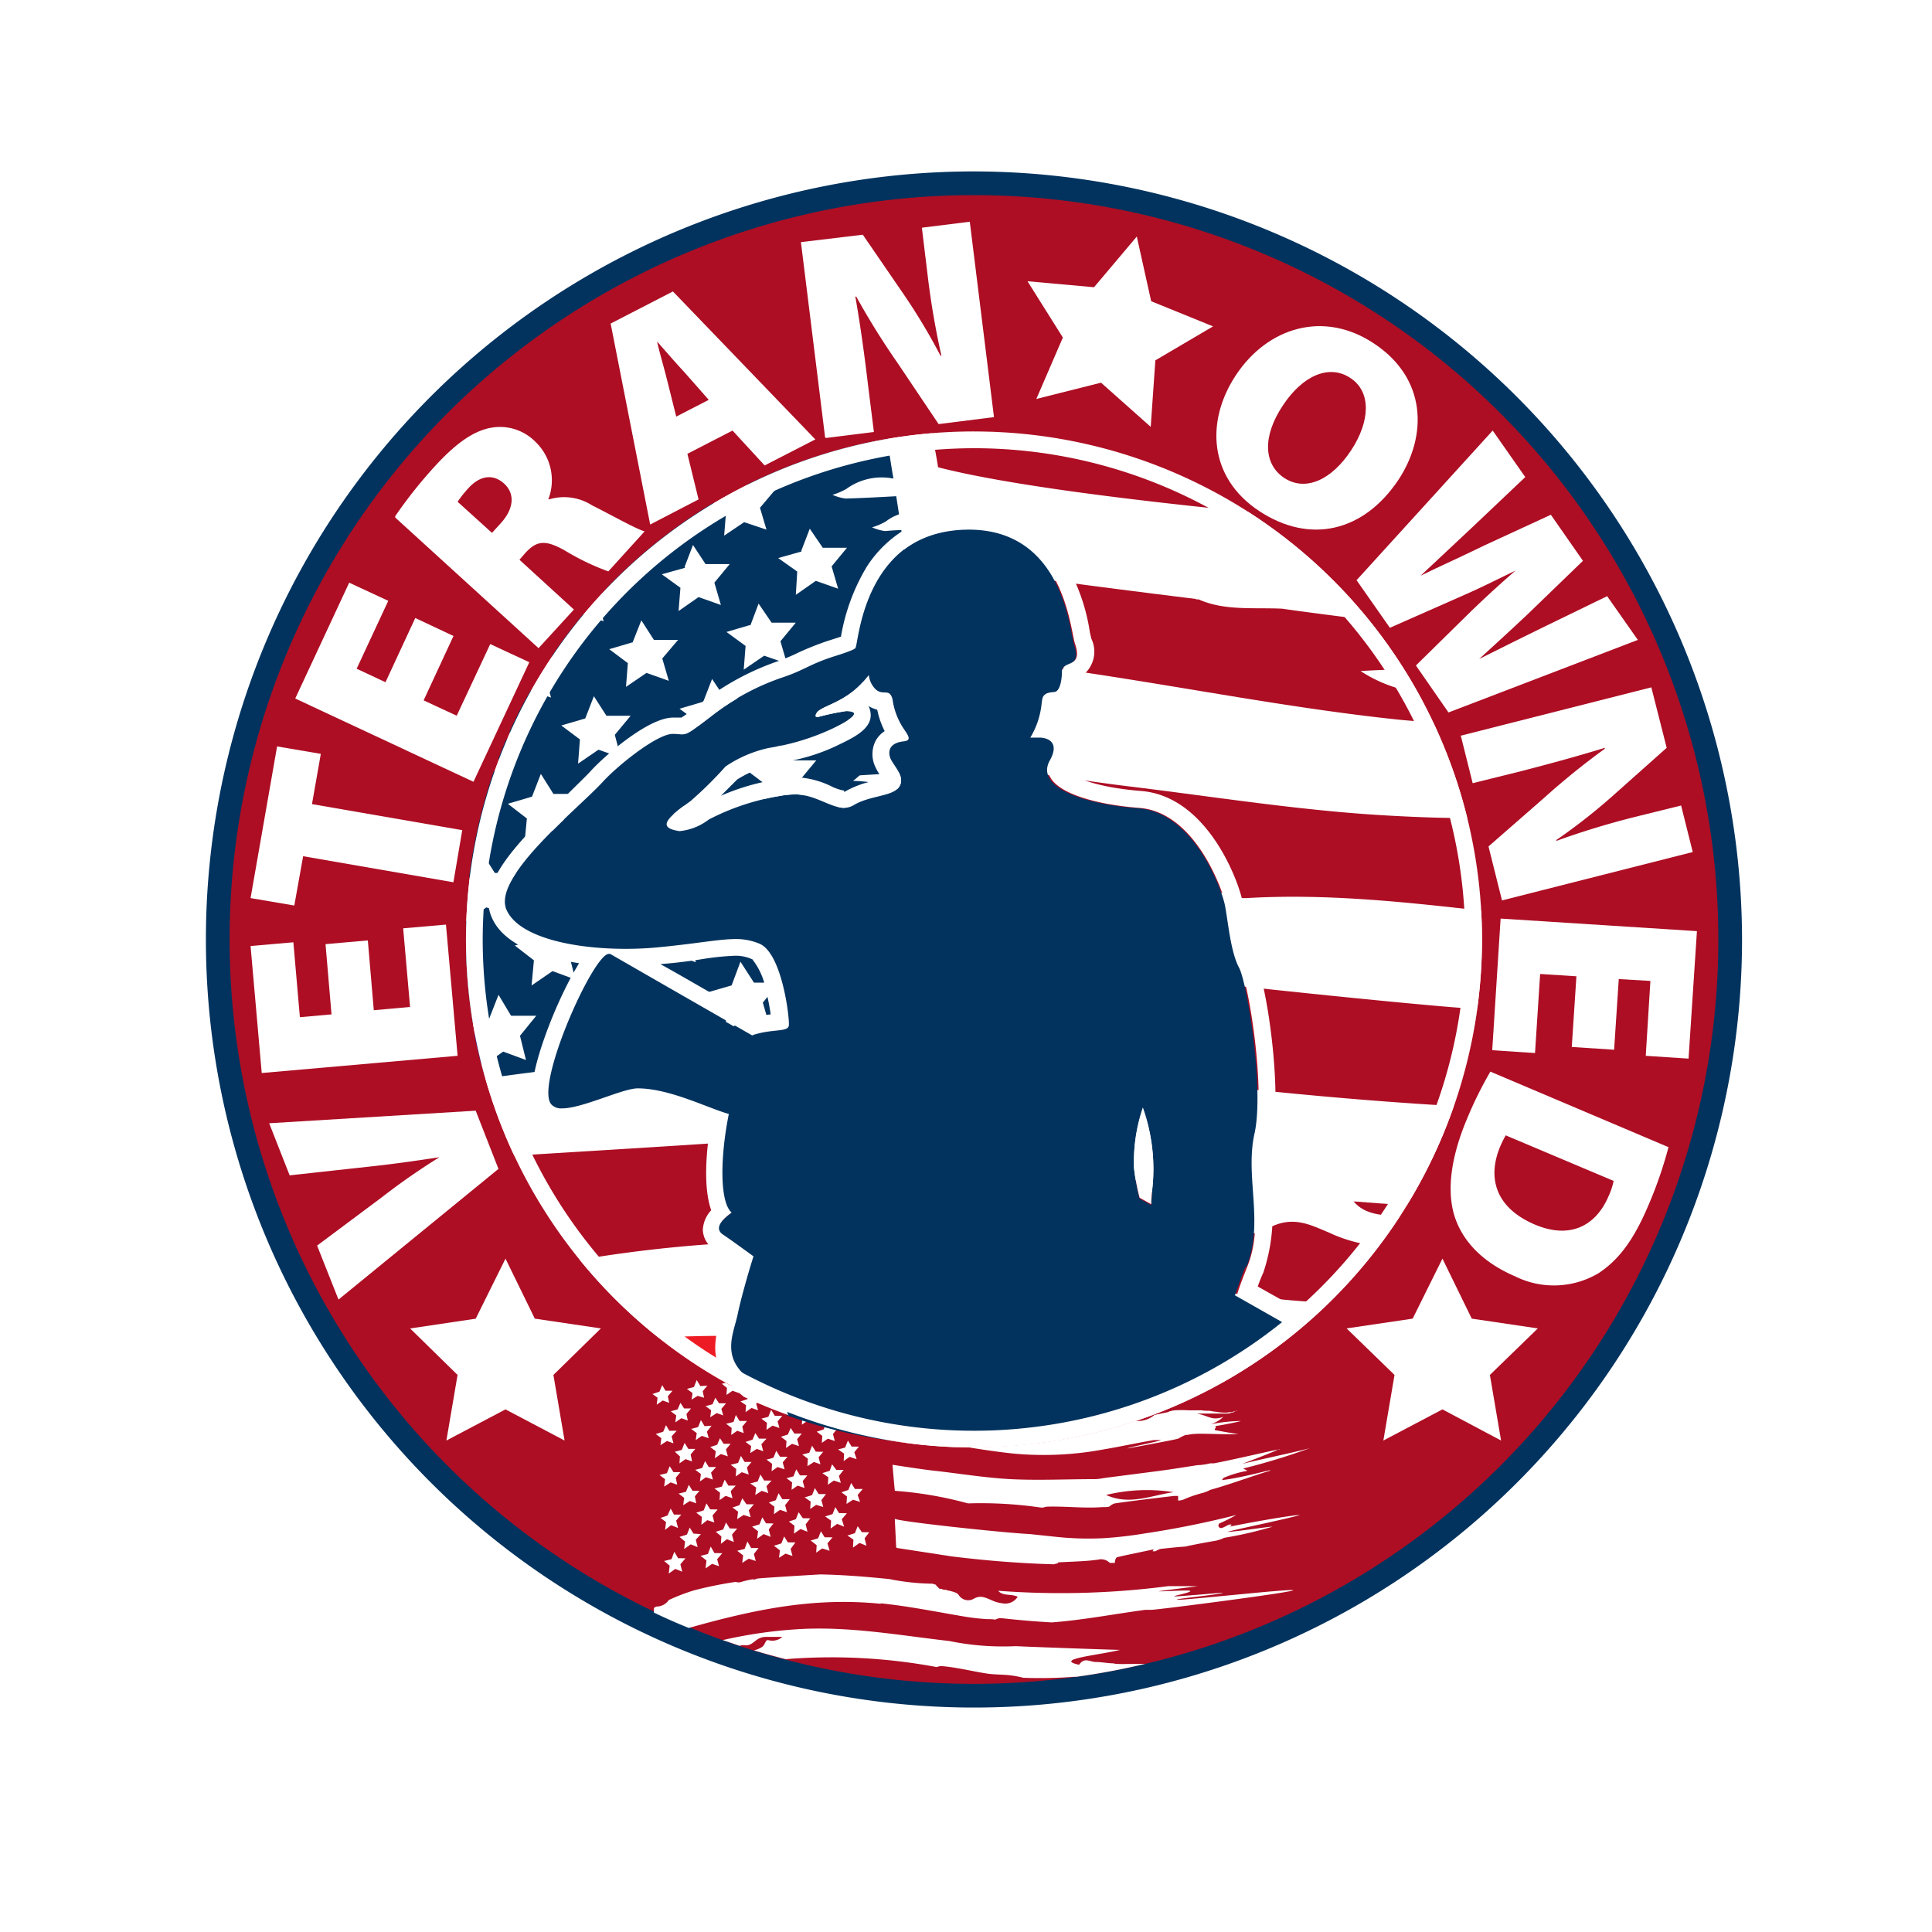 <?xml version="1.0" encoding="UTF-8"?> <svg xmlns="http://www.w3.org/2000/svg" xmlns:xlink="http://www.w3.org/1999/xlink" width="161.295" height="161.295" viewBox="0 0 161.295 161.295"><defs><filter id="Path_139336" x="0" y="0" width="161.295" height="161.295" filterUnits="userSpaceOnUse"><feOffset dy="3"></feOffset><feGaussianBlur stdDeviation="3" result="blur"></feGaussianBlur><feFlood flood-opacity="0.161"></feFlood><feComposite operator="in" in2="blur"></feComposite><feComposite in="SourceGraphic"></feComposite></filter><filter id="Path_139336-2" x="0" y="0" width="161.295" height="161.295" filterUnits="userSpaceOnUse"><feOffset dy="3"></feOffset><feGaussianBlur stdDeviation="3" result="blur-2"></feGaussianBlur><feFlood flood-opacity="0.161" result="color"></feFlood><feComposite operator="out" in="SourceGraphic" in2="blur-2"></feComposite><feComposite operator="in" in="color"></feComposite><feComposite operator="in" in2="SourceGraphic"></feComposite></filter></defs><g id="vetran-owned-badge" transform="translate(8.999 6)"><g id="Group_63097" data-name="Group 63097" transform="translate(0.001 0)"><g id="Group_54998" data-name="Group 54998" transform="translate(0)"><g data-type="innerShadowGroup"><g transform="matrix(1, 0, 0, 1, -9, -6)" filter="url(#Path_139336)"><path id="Path_139336-3" data-name="Path 139336" d="M71.648,0A71.648,71.648,0,1,1,0,71.648,71.648,71.648,0,0,1,71.648,0Z" transform="translate(9 6)" fill="#fff"></path></g><g transform="matrix(1, 0, 0, 1, -9, -6)" filter="url(#Path_139336-2)"><path id="Path_139336-4" data-name="Path 139336" d="M71.648,0A71.648,71.648,0,1,1,0,71.648,71.648,71.648,0,0,1,71.648,0Z" transform="translate(9 6)" fill="#fff"></path></g></g></g></g><g id="Layer_1-2" transform="translate(8.191 8.311)"><g id="Group_64539" data-name="Group 64539"><g id="Group_64533" data-name="Group 64533"><circle id="Ellipse_817" data-name="Ellipse 817" cx="63.113" cy="63.113" r="63.113" transform="translate(1.01 1.01)" fill="#ad0e24"></circle><path id="Path_159946" data-name="Path 159946" d="M64.123,1.981A62.143,62.143,0,1,1,1.981,64.123,62.125,62.125,0,0,1,64.123,1.981m0-1.981a64.123,64.123,0,1,0,64.123,64.123A64.214,64.214,0,0,0,64.123,0Z" fill="#02335e"></path></g><g id="Group_64534" data-name="Group 64534" transform="translate(3.729 4.195)"><path id="Path_159947" data-name="Path 159947" d="M20.508,25.045,7.147,35.959,5.36,31.453l5.36-4a55.694,55.694,0,0,1,4.855-3.379h0c-2.02.311-3.962.583-5.787.777l-6.719.738L1.36,21.239,18.6,20.19l1.9,4.855Z" transform="translate(0.194 54.031)" fill="#fff"></path><path id="Path_159948" data-name="Path 159948" d="M10.747,17.472l.5,5.865,3.029-.272L13.7,16.5l3.573-.311.971,10.953L1.892,28.58.96,17.977l3.573-.311.544,6.253,2.641-.233-.5-5.865,3.534-.311Z" transform="translate(-0.96 42.496)" fill="#fff"></path><path id="Path_159949" data-name="Path 159949" d="M5.349,21.526l-.738,4.117L.96,25.022,3.174,12.36l3.651.621-.738,4.195,12.545,2.175-.738,4.35L5.349,21.526Z" transform="translate(-0.96 31.45)" fill="#fff"></path><path id="Path_159950" data-name="Path 159950" d="M15.125,13.306l-2.486,5.36L15.4,19.948l2.8-5.981,3.262,1.515L16.8,25.463,1.92,18.511,6.425,8.84l3.262,1.515L7.047,16.025l2.408,1.126,2.486-5.36,3.224,1.515Z" transform="translate(1.809 21.299)" fill="#fff"></path><path id="Path_159951" data-name="Path 159951" d="M4.07,12.94a37.568,37.568,0,0,1,3.3-4.156c1.709-1.864,3.185-2.952,4.7-3.224a4.159,4.159,0,0,1,3.729,1.2,4.435,4.435,0,0,1,1.049,4.777h.078a4.329,4.329,0,0,1,3.573.5c1.554.777,3.69,1.981,4.389,2.175l-3.029,3.34a20.225,20.225,0,0,1-3.573-1.709c-1.748-1.01-2.447-.816-3.379.194l-.466.544,4.544,4.156-2.952,3.224L4.07,13.057Zm8.04,1.437.777-.854c1.126-1.243,1.165-2.486.272-3.3s-1.981-.7-2.952.35a10.125,10.125,0,0,0-.932,1.165l2.874,2.6Z" transform="translate(8.009 11.645)" fill="#fff"></path><path id="Path_159952" data-name="Path 159952" d="M15.108,16.135l.932,3.806L12,22.038,8.7,5.26l5.2-2.68L25.789,14.931l-4.233,2.175-2.68-2.913Zm1.748-4.544L14.837,9.3c-.66-.7-1.554-1.748-2.214-2.486h-.039c.233,1.01.621,2.292.854,3.262l.738,2.952,2.719-1.4Z" transform="translate(21.361 3.246)" fill="#fff"></path><path id="Path_159953" data-name="Path 159953" d="M14.81,19.1,12.79,2.789l5.166-.621,3.224,4.7a50.948,50.948,0,0,1,3.262,5.4h.078A65.773,65.773,0,0,1,23.354,5.43l-.466-3.845,4-.5,2.02,16.312-4.622.583-3.418-5.088a64.267,64.267,0,0,1-3.457-5.554h-.078c.388,2.214.738,4.661,1.049,7.3l.5,4-4,.5Z" transform="translate(33.157 -1.08)" fill="#fff"></path><path id="Path_159954" data-name="Path 159954" d="M36.944,16.119c-2.913,4.389-7.418,5.437-11.652,2.641S20.825,11.226,23.35,7.419c2.641-4,7.341-5.437,11.535-2.641C39.274,7.691,39.352,12.43,36.944,16.119ZM27.273,9.944c-1.709,2.563-1.631,4.894.117,6.059,1.787,1.165,3.962.155,5.593-2.33,1.554-2.369,1.709-4.855-.078-6.02C31.157,6.487,28.943,7.419,27.273,9.944Z" transform="translate(58.911 5.397)" fill="#fff"></path><path id="Path_159955" data-name="Path 159955" d="M24.769,18.037,36.11,5.57l2.719,3.884-4.466,4.233c-1.4,1.321-3.029,2.835-4.272,4h0c1.67-.816,3.5-1.631,5.321-2.525L40.965,12.6l2.68,3.845-4.622,4.466c-1.4,1.321-2.641,2.447-4.039,3.729h0c1.631-.816,3.418-1.709,5.166-2.563l5.515-2.68,2.563,3.651L32.42,29.106,29.7,25.184,34.362,20.6c1.049-1.01,2.175-2.058,3.651-3.34h0c-1.748.854-3.146,1.554-4.505,2.136l-5.981,2.641-2.8-4Z" transform="translate(67.59 11.869)" fill="#fff"></path><path id="Path_159956" data-name="Path 159956" d="M26.97,15.129,42.894,11.09l1.282,5.049-4.233,3.767a48.188,48.188,0,0,1-4.971,3.923v.078a67.193,67.193,0,0,1,6.641-2.02l3.767-.932.971,3.884L30.427,28.878,29.3,24.373l4.622-4.039a61.726,61.726,0,0,1,5.088-4.117v-.078c-2.136.66-4.544,1.321-7.108,1.981l-3.923.971-.971-3.884Z" transform="translate(74.05 27.788)" fill="#fff"></path><path id="Path_159957" data-name="Path 159957" d="M34.291,26.78l.388-5.9-3.029-.194-.427,6.6-3.573-.233.7-10.991,16.39,1.049-.7,10.642-3.573-.233.388-6.253-2.641-.155-.388,5.9-3.534-.233Z" transform="translate(76.011 42.121)" fill="#fff"></path><path id="Path_159958" data-name="Path 159958" d="M44.948,25.642a34.27,34.27,0,0,1-1.709,4.933C42,33.487,40.754,35.08,39.123,36.167a7.294,7.294,0,0,1-6.991.272c-3.068-1.321-4.583-3.3-5.127-5.282-.583-2.214-.117-4.933,1.126-7.884a32.777,32.777,0,0,1,1.942-3.923L44.91,25.642Zm-13.594-.971a8.735,8.735,0,0,0-.427.854c-1.126,2.6-.5,5.166,2.874,6.6,2.952,1.243,5.088.078,6.137-2.369a5.84,5.84,0,0,0,.427-1.282Z" transform="translate(73.433 51.609)" fill="#fff"></path></g><g id="Group_64535" data-name="Group 64535" transform="translate(37.286 98.185)"><path id="Path_159959" data-name="Path 159959" d="M43.929,34.267s-.117,0-.155-.039h0c-.5,0-1.049-.117-1.554-.117-.427,0-.932-.427-1.359.233-2.214-.466,1.748-.816,3.418-1.243-.544,0-8.156-.272-8.7-.311a22.344,22.344,0,0,1-5.554-.427c-4.078-.466-8.117-1.2-12.234-1.01a38.428,38.428,0,0,0-6.68.932c.466.155.932.311,1.359.466h.078a.974.974,0,0,1,.388-.039c.466.078.738-.272,1.087-.5a1.309,1.309,0,0,1,.66-.194h1.4a1.255,1.255,0,0,1-1.165.272c-.078,0-.155,0-.194.078-.117.194-.194.427-.35.5a1.978,1.978,0,0,1-.66.272c.854.272,1.748.5,2.641.738a47.809,47.809,0,0,1,12.623.66.985.985,0,0,1,.466-.078c1.282.117,2.486.427,3.729.621.544.078,1.126.078,1.67.117a8.3,8.3,0,0,1,1.359.233,37.8,37.8,0,0,0,4.195-.078h.194a58.4,58.4,0,0,0,5.787-1.087c-1.049,0-2.175.039-2.447,0Z" transform="translate(-5.245 -7.856)" fill="#fff"></path><path id="Path_159960" data-name="Path 159960" d="M28.583,32.568c2.292.233,4.583.7,6.875,1.087a17.867,17.867,0,0,0,2.02.233,3.554,3.554,0,0,1,.66.039.867.867,0,0,1,.544-.117c1.4.155,2.758.272,4.156.35,2.6-.194,5.2-.7,7.807-1.049h.5c.5,0,11.652-1.437,11.846-1.631s-9.9.932-9.71.777c.155-.117,3.729-.427,3.845-.583-.039,0-4,.35-4.039.311-.194-.039,1.437-.311,1.321-.466-.272-.078-2.369.078-2.641.039.194-.039,3.068-.388,3.262-.427H52.586a69.554,69.554,0,0,1-14.215.388c.388.466,1.088.233,1.631.5a1.229,1.229,0,0,1-1.282.544,2.829,2.829,0,0,1-.932-.272c-.466-.194-.893-.427-1.437-.117a.937.937,0,0,1-1.282-.311c-.117-.194-.5-.272-.777-.35a.72.72,0,0,1-.272-.078.639.639,0,0,1-.388-.078h-.155l-.233-.233s-.078-.078-.078-.117a.552.552,0,0,1-.233-.078,19.432,19.432,0,0,1-3.651-.388c-1.9-.194-3.806-.35-5.748-.388-.078,0-5.243.311-5.282.35l-.35.117.078-.078a8.306,8.306,0,0,0-1.049.233.643.643,0,0,1-.466,0,34.026,34.026,0,0,0-3.457.7,16.026,16.026,0,0,0-2.136.816,1.239,1.239,0,0,1-.971.544H9.824c-.078.039-.117.078-.194.117v.388q1.456.7,2.913,1.282c5.632-1.592,10.487-2.563,16-2.02Z" transform="translate(-9.513 -11.207)" fill="#fff"></path><path id="Path_159961" data-name="Path 159961" d="M47.074,27.557c-.427.039-3.457.777-5.476,1.165h-.311a5.246,5.246,0,0,1-1.087.155c-1.243.194-2.447.388-3.69.544l-3.612.466c-.427.039-.854.155-1.282.155-2.33,0-4.7.117-7.03,0-2.136-.117-4.233-.466-6.331-.7-1.087-.117-3.5-.5-3.5-.5s.117,1.437.194,2.175a31.776,31.776,0,0,1,6.1,1.049h.078a34.578,34.578,0,0,1,6.02.35h.194a1.149,1.149,0,0,1,.388-.078c1.515-.039,3.029.155,4.544.039h.078a2.215,2.215,0,0,0,.5-.039,1.136,1.136,0,0,1,.466-.272c1.631-.233,3.3-.427,4.933-.621h.35v.388a1.4,1.4,0,0,0,.427-.078,10.5,10.5,0,0,1,1.554-.544,2.917,2.917,0,0,0,.7-.272c1.554-.427,3.884-1.282,4.971-1.592.427-.233-2.02.544-4,.777.039-.039.078-.117.155-.194a8.911,8.911,0,0,1,1.981-.583c-.117-.078-.233-.117-.35-.194a54.738,54.738,0,0,0,5.593-1.709c-.583.194-4.078.932-5.671,1.321,1.01-.388,2.447-.932,3.107-1.243ZM32.587,31.363a14.47,14.47,0,0,1,5.632-.233C36.355,31.4,34.529,32.256,32.587,31.363Z" transform="translate(5.281 -19.051)" fill="#fff"></path><path id="Path_159962" data-name="Path 159962" d="M45.7,25.28c-.738.117-7.845,1.243-8.545,1.437-1.282.272-2.525.777-3.806.971a45.322,45.322,0,0,1-11.691-.194c-2.02-.233-4.039-.621-6.059-.893a5.88,5.88,0,0,0-1.165-.078c.078.5.194,1.01.272,1.515a101.565,101.565,0,0,0,11.5,1.4c.583,0,1.165.078,1.748.078a5.879,5.879,0,0,0,1.165-.078c2.136-.311,4.272-.427,6.408-.621v.078l.7-.117V28.7c.311-.194,3.923-.7,2.291-.893-.194,0,6.253-.854,6.447-.893.233-.078-5.437.583-5.2.5.7-.233,2.719-.621,3.418-.854.194-.078-.932.039-.738,0a20.456,20.456,0,0,0,3.262-1.2Z" transform="translate(4.329 -25.28)" fill="#fff"></path><path id="Path_159963" data-name="Path 159963" d="M42.176,28.037c.738-.117,1.9-.35,2.136-.427a13.673,13.673,0,0,0-2.525.272,2.72,2.72,0,0,0,1.049-.621c-.932.35-1.2-.078-2.214-.272h2.525a1.149,1.149,0,0,0,.388-.078.742.742,0,0,0,.311-.117c.078,0,.155-.078.194-.078h0a.656.656,0,0,0-.194.078,1.2,1.2,0,0,0-.311.078,1.457,1.457,0,0,0-.388.039,4.435,4.435,0,0,1-.971-.078c-.194,0-.388-.078-.583-.078a2.939,2.939,0,0,1-.583-.039H39.884a9.44,9.44,0,0,0-1.049,0,1.4,1.4,0,0,0-.427.078c-.078,0-.117.039-.194.078-.388.078-.738.155-1.126.233a2.1,2.1,0,0,1-2.058.388h0a3.334,3.334,0,0,0-.66.117,5.165,5.165,0,0,1-2.6.35c-.311,0-.621.078-.971.078A38.4,38.4,0,0,1,25.2,28c-.621-.039-2.68-.311-2.758-.35a4.8,4.8,0,0,1-1.981-.233h-.078c-1.087-.117-5.632-.7-5.787-.816l.311,2.253c.932.078,1.825.155,2.68.311,2.563.388,5.127.893,7.729,1.165a27.288,27.288,0,0,0,7.535-.35c1.4-.233,2.8-.544,4.195-.777h.583c0,.078-2.8.621-2.8.7,0,0,3.845-.7,4.233-.816a4.508,4.508,0,0,1,.621-.311c.233,0,.466-.078.66-.078.66-.078,3.068.078,3.767,0-.194,0-1.243-.194-1.9-.311-.117,0-.117-.155,0-.194Zm-12.545.35a6.54,6.54,0,0,0-.932.233,2.8,2.8,0,0,0-.777.35,3.149,3.149,0,0,1-3.612.039c1.049-.039,1.981-.078,2.913-.155v-.117a3.1,3.1,0,0,1-.583-.117.234.234,0,0,1,.039-.155c1.243-.194,3.767-.427,3.767-.388-.272.078-.583.194-.854.272Z" transform="translate(4.82 -21.473)" fill="#fff"></path><path id="Path_159964" data-name="Path 159964" d="M15,31.638l4.544.7c2.835.35,5.67.583,8.545.66a1.38,1.38,0,0,1,.388-.078h0a.076.076,0,0,1-.078-.078c1.243-.078,2.292-.078,3.379-.233a1.025,1.025,0,0,1,.971.272h.427a.657.657,0,0,1,.155-.466c.971-.233,1.981-.427,3.068-.66a.294.294,0,0,1-.078.155h.233a2.382,2.382,0,0,1,.427-.194c.7-.078,1.4-.155,2.058-.194.854-.194,1.748-.35,2.6-.5a3.306,3.306,0,0,0,.66-.233,32.468,32.468,0,0,0,4.039-.932c-.427,0-3.3.466-3.767.427h0c1.049-.272,5.01-1.087,6.059-1.4-.66,0-4.156.621-5.865.971.039-.039.117-.078.155-.155-.233-.155-.777.427-1.01.233a.218.218,0,0,1,0-.35,15.162,15.162,0,0,0,1.4-.7,77.772,77.772,0,0,1-7.729,1.554,33.6,33.6,0,0,1-3.457.388,25.448,25.448,0,0,1-3.845-.117l-2.214-.233h.078c-1.592-.039-11.186-1.049-11.341-1.282.039.816.078,1.592.117,2.408Z" transform="translate(5.425 -14.898)" fill="#fff"></path><path id="Path_159965" data-name="Path 159965" d="M14.146,25.55l-.233.544-.583.155.466.35-.039.583.5-.35.583.194-.194-.544.388-.466h-.583Z" transform="translate(1.157 -24.501)" fill="#fff"></path><path id="Path_159966" data-name="Path 159966" d="M13.4,25.66l-.233.544-.583.155.466.35-.039.583.5-.35.544.194-.155-.544.388-.466h-.583Z" transform="translate(-1.006 -24.184)" fill="#fff"></path><path id="Path_159967" data-name="Path 159967" d="M12.646,25.77l-.233.544-.583.155.466.35-.039.583.5-.35.544.194-.155-.544.388-.466h-.583Z" transform="translate(-3.169 -23.867)" fill="#fff"></path><path id="Path_159968" data-name="Path 159968" d="M11.867,25.88l-.194.544-.583.155.427.35-.039.583.5-.35.544.194-.155-.583.427-.427h-.621Z" transform="translate(-5.303 -23.55)" fill="#fff"></path><path id="Path_159969" data-name="Path 159969" d="M11.156,25.98l-.233.583-.583.155.466.35-.078.544.5-.311.544.155-.117-.544.388-.466-.583.039Z" transform="translate(-7.466 -23.261)" fill="#fff"></path><path id="Path_159970" data-name="Path 159970" d="M9.95,27.721l.5-.35.544.194-.117-.544.388-.466h-.583l-.272-.466-.233.544-.583.194.427.311Z" transform="translate(-9.6 -22.944)" fill="#fff"></path><path id="Path_159971" data-name="Path 159971" d="M14.276,26.4l-.233.583-.583.155.466.35-.039.583.5-.35.583.194-.155-.544.388-.466h-.621Z" transform="translate(1.532 -22.05)" fill="#fff"></path><path id="Path_159972" data-name="Path 159972" d="M13.516,26.51l-.233.583-.583.155.466.35-.039.583.5-.35.583.194-.155-.544.388-.466h-.621Z" transform="translate(-0.66 -21.733)" fill="#fff"></path><path id="Path_159973" data-name="Path 159973" d="M12.756,26.62l-.233.583-.583.155.466.35-.039.583.5-.35.583.194-.155-.544.388-.466h-.621Z" transform="translate(-2.852 -21.416)" fill="#fff"></path><path id="Path_159974" data-name="Path 159974" d="M12,26.73l-.194.583-.621.155.466.35-.039.583.5-.35.544.194-.117-.544.388-.466h-.621Z" transform="translate(-5.043 -21.098)" fill="#fff"></path><path id="Path_159975" data-name="Path 159975" d="M11.246,26.84l-.233.583-.583.155.466.35-.078.583.5-.35.583.194-.155-.544.388-.5-.583.039Z" transform="translate(-7.206 -20.781)" fill="#fff"></path><path id="Path_159976" data-name="Path 159976" d="M10.524,26.95l-.233.544-.621.194.466.35-.078.583.544-.35.544.194-.155-.583.427-.466H10.8Z" transform="translate(-9.398 -20.464)" fill="#fff"></path><path id="Path_159977" data-name="Path 159977" d="M14.716,27.785l-.311-.5-.233.583-.583.155.5.35-.039.621.5-.35.583.194-.194-.583.388-.466Z" transform="translate(1.907 -19.512)" fill="#fff"></path><path id="Path_159978" data-name="Path 159978" d="M13.946,27.895l-.311-.5-.233.583-.583.155.466.35-.039.621.544-.35.544.194-.155-.583.388-.466Z" transform="translate(-0.314 -19.195)" fill="#fff"></path><path id="Path_159979" data-name="Path 159979" d="M13.176,28l-.311-.5-.233.583-.583.155.466.35-.039.621.5-.35.583.194-.155-.583L13.8,28Z" transform="translate(-2.534 -18.878)" fill="#fff"></path><path id="Path_159980" data-name="Path 159980" d="M12.445,28.115l-.311-.5-.233.583-.621.155.466.35-.039.621.5-.35.583.194-.155-.583.388-.466Z" transform="translate(-4.755 -18.561)" fill="#fff"></path><path id="Path_159981" data-name="Path 159981" d="M11.646,28.225l-.311-.5L11.1,28.3l-.583.155.466.35-.078.621.5-.35.583.194-.155-.583.427-.466Z" transform="translate(-6.947 -18.243)" fill="#fff"></path><path id="Path_159982" data-name="Path 159982" d="M10.138,29.539l.544-.35.544.194-.117-.583.388-.466h-.583l-.311-.5-.233.583-.621.155.466.35Z" transform="translate(-9.167 -17.926)" fill="#fff"></path><path id="Path_159983" data-name="Path 159983" d="M15.214,29.782l-.194-.583.427-.5h-.66l-.311-.5-.233.583-.583.194.466.35-.039.621.544-.35Z" transform="translate(2.109 -16.888)" fill="#fff"></path><path id="Path_159984" data-name="Path 159984" d="M14.424,29.892l-.155-.583.388-.5h-.621l-.311-.5-.233.583-.621.194.5.35-.039.621.5-.35Z" transform="translate(-0.17 -16.571)" fill="#fff"></path><path id="Path_159985" data-name="Path 159985" d="M13.032,29.808l.583.194-.155-.583.388-.5h-.621l-.311-.5-.233.583-.583.194.466.35-.039.621Z" transform="translate(-2.39 -16.253)" fill="#fff"></path><path id="Path_159986" data-name="Path 159986" d="M12.485,29.025l-.35-.5L11.9,29.1l-.583.194.466.35-.078.621.544-.35.583.194-.155-.583.427-.5Z" transform="translate(-4.64 -15.936)" fill="#fff"></path><path id="Path_159987" data-name="Path 159987" d="M11.705,29.135l-.311-.5-.233.583-.621.194.466.35-.039.66.5-.388.583.194L11.9,29.64l.427-.5Z" transform="translate(-6.889 -15.619)" fill="#fff"></path><path id="Path_159988" data-name="Path 159988" d="M10.158,30.527l.5-.388.583.233-.155-.621.427-.5H10.9l-.272-.5-.272.583-.583.194.466.35Z" transform="translate(-9.11 -15.302)" fill="#fff"></path><path id="Path_159989" data-name="Path 159989" d="M14.994,29.625l-.35-.5-.233.583-.621.194.5.35-.039.66.544-.388.583.233-.155-.621.388-.5Z" transform="translate(2.484 -14.206)" fill="#fff"></path><path id="Path_159990" data-name="Path 159990" d="M14.165,29.735l-.311-.5-.233.583L13,30.007l.5.388-.039.621.5-.35.621.194L14.4,30.24l.427-.5Z" transform="translate(0.205 -13.889)" fill="#fff"></path><path id="Path_159991" data-name="Path 159991" d="M13.375,29.845l-.311-.5-.233.583-.621.194.5.388-.078.621.544-.35.583.194-.155-.583L14,29.845Z" transform="translate(-2.073 -13.571)" fill="#fff"></path><path id="Path_159992" data-name="Path 159992" d="M12.585,29.994l-.311-.544-.233.621-.621.155.5.388-.078.621.544-.35.583.194-.155-.583.388-.5Z" transform="translate(-4.351 -13.254)" fill="#fff"></path><path id="Path_159993" data-name="Path 159993" d="M11.8,30.1l-.311-.544-.233.621-.621.155.5.388-.078.66L11.6,31l.583.194-.155-.583.427-.5Z" transform="translate(-6.63 -12.937)" fill="#fff"></path><path id="Path_159994" data-name="Path 159994" d="M11.015,30.214,10.7,29.67l-.233.621-.621.155.466.388-.078.66.544-.388.583.233-.155-.621.427-.5Z" transform="translate(-8.879 -12.62)" fill="#fff"></path><path id="Path_159995" data-name="Path 159995" d="M13.816,26.03l-.233.544L13,26.768l.466.311-.039.583.5-.311.583.155-.155-.544.388-.466h-.621Z" transform="translate(0.205 -23.117)" fill="#fff"></path><path id="Path_159996" data-name="Path 159996" d="M13.027,26.14l-.194.544-.583.194.466.311-.078.583.544-.35.544.194-.155-.544.388-.466h-.621Z" transform="translate(-1.958 -22.8)" fill="#fff"></path><path id="Path_159997" data-name="Path 159997" d="M12.306,26.25l-.233.544-.583.194.466.311-.039.583.5-.35.544.194-.155-.544.427-.466h-.621Z" transform="translate(-4.149 -22.483)" fill="#fff"></path><path id="Path_159998" data-name="Path 159998" d="M11.556,26.36l-.233.544-.583.155.466.35-.078.583.544-.35.544.194-.155-.544.388-.466h-.583Z" transform="translate(-6.312 -22.165)" fill="#fff"></path><path id="Path_159999" data-name="Path 159999" d="M10.806,26.47l-.233.544-.583.155.466.35-.078.583.5-.35.544.194-.117-.544.388-.466h-.583Z" transform="translate(-8.475 -21.848)" fill="#fff"></path><path id="Path_160000" data-name="Path 160000" d="M14.256,27.366l-.35-.466-.194.544-.583.194.466.35-.039.583.5-.35.583.194-.155-.583.388-.466Z" transform="translate(0.58 -20.608)" fill="#fff"></path><path id="Path_160001" data-name="Path 160001" d="M13.176,27.01l-.233.544-.583.194.466.35-.039.583.5-.35.583.194-.155-.583.388-.466h-.621Z" transform="translate(-1.64 -20.291)" fill="#fff"></path><path id="Path_160002" data-name="Path 160002" d="M12.416,27.12l-.233.544-.583.194.466.35-.078.583.544-.35.544.194-.155-.583.427-.466h-.621Z" transform="translate(-3.832 -19.974)" fill="#fff"></path><path id="Path_160003" data-name="Path 160003" d="M11.656,27.23l-.233.544-.583.194.466.35-.078.583.5-.35.583.194-.155-.583.388-.466h-.583Z" transform="translate(-6.024 -19.656)" fill="#fff"></path><path id="Path_160004" data-name="Path 160004" d="M10.973,28.689l.544.194L11.4,28.3l.388-.466h-.583l-.311-.5-.233.583-.583.155.427.388-.039.583Z" transform="translate(-8.216 -19.368)" fill="#fff"></path><path id="Path_160005" data-name="Path 160005" d="M14.415,28.256l-.35-.466-.194.544-.621.194.5.35-.039.621.5-.35.583.194-.155-.583.388-.5Z" transform="translate(0.926 -18.041)" fill="#fff"></path><path id="Path_160006" data-name="Path 160006" d="M13.606,28.4l-.311-.5-.233.583-.583.155.466.35-.039.621.5-.35.583.194-.155-.583.388-.466Z" transform="translate(-1.294 -17.724)" fill="#fff"></path><path id="Path_160007" data-name="Path 160007" d="M12.865,28.515l-.311-.5-.233.583-.621.155.5.35-.078.621.544-.35.544.194-.155-.583.427-.466Z" transform="translate(-3.544 -17.407)" fill="#fff"></path><path id="Path_160008" data-name="Path 160008" d="M11.862,29.479l.583.194-.155-.583.427-.466H12.1l-.311-.5-.233.583-.621.155.466.35-.039.621Z" transform="translate(-5.764 -17.09)" fill="#fff"></path><path id="Path_160009" data-name="Path 160009" d="M11.092,29.589l.544.194-.117-.583.388-.466h-.583l-.311-.5-.233.583-.621.155.466.35-.078.621Z" transform="translate(-7.985 -16.772)" fill="#fff"></path><path id="Path_160010" data-name="Path 160010" d="M14.475,29.215l-.311-.5-.233.583-.621.194.5.35-.039.66.544-.388.583.233-.194-.621.427-.5Z" transform="translate(1.099 -15.388)" fill="#fff"></path><path id="Path_160011" data-name="Path 160011" d="M13.7,29.325l-.35-.5-.233.583-.583.194.466.35-.039.66.544-.388.583.233-.155-.621.388-.5Z" transform="translate(-1.15 -15.071)" fill="#fff"></path><path id="Path_160012" data-name="Path 160012" d="M12.905,29.435l-.311-.5-.233.583-.621.194.5.388-.078.621.544-.388.583.233-.155-.621.388-.5Z" transform="translate(-3.428 -14.754)" fill="#fff"></path><path id="Path_160013" data-name="Path 160013" d="M12.125,29.545l-.311-.5-.233.583-.621.194.466.388-.039.621.5-.388.583.233-.155-.621.427-.5Z" transform="translate(-5.678 -14.437)" fill="#fff"></path><path id="Path_160014" data-name="Path 160014" d="M11.345,29.655l-.311-.5-.233.583-.621.194.466.388-.078.621.544-.388.583.233-.155-.621.427-.466Z" transform="translate(-7.927 -14.119)" fill="#fff"></path></g><circle id="Ellipse_818" data-name="Ellipse 818" cx="42.412" cy="42.412" r="42.412" transform="translate(21.711 21.711)" fill="#fff"></circle><g id="Group_64536" data-name="Group 64536" transform="translate(21.711 21.672)"><path id="Path_160015" data-name="Path 160015" d="M53.22,28.605C38.966,26.974,24.79,24.45,10.38,25.149H9.72a42.052,42.052,0,0,0,20.352,8.778c1.554.117,3.107.233,4.7.388h1.359a42.125,42.125,0,0,0,20.546-5.321c-1.126-.155-2.292-.311-3.418-.427Z" transform="translate(6.321 50.51)" fill="#ed1c24"></path><path id="Path_160016" data-name="Path 160016" d="M28.515,23.422c.194-.311.427-.621.621-.971-1.476-.078-2.991-.194-4.466-.311C25.641,23.305,27.117,23.266,28.515,23.422Z" transform="translate(49.435 42.177)" fill="#ad0e24"></path><path id="Path_160017" data-name="Path 160017" d="M78.957,29.482a8.118,8.118,0,0,1-.971-.039,12.217,12.217,0,0,1-3.262-1.01c-1.67-.7-3.068-1.437-5.088-.35a3.245,3.245,0,0,1-4.428-1.126c-.466-.738-1.787-.971-2.8-1.282a8.436,8.436,0,0,0-.932-.272,3.491,3.491,0,0,1-1.4-.311,2.721,2.721,0,0,1-.544-.117v-.155a4.506,4.506,0,0,1-.816-.621c-.117-.117-.194-.233-.311-.35a6.694,6.694,0,0,1-.816-.272c-4.272.35-8.545-.932-12.778-1.359-6.68-.66-13.361-1.243-20.041-1.359C24.5,20.938,9.008,21.87,6.6,22.025a43.153,43.153,0,0,0,5.476,8.7,113.412,113.412,0,0,1,30.217-1.049c8.079.816,16.079,2.486,24.08,3.767,2.33.35,4.7.66,7.069.777.388,0,.816.078,1.2.078a44.848,44.848,0,0,0,4.233-4.777Z" transform="translate(-2.677 38.486)" fill="#ad0e24"></path><path id="Path_160018" data-name="Path 160018" d="M28.883,14.537C25.077,14.071,16.61,12.75,16.61,12.75s.427,4.971.621,7.535a125.649,125.649,0,0,1,21.4,3.612h.35c6.564-.388,13.089.311,19.614,1.049a42.164,42.164,0,0,0-1.165-7.729c-2.136,0-4.233-.078-6.331-.194-7.418-.388-14.8-1.592-22.216-2.486Z" transform="translate(26.191 15.098)" fill="#ad0e24"></path><path id="Path_160019" data-name="Path 160019" d="M15.61,5.735c.155.971.35,1.9.5,2.874,6.059,1.554,17.012,2.835,25.944,3.729A42.12,42.12,0,0,0,19.106,5.58c-1.165,0-2.33.039-3.5.155Z" transform="translate(23.307 -5.58)" fill="#ad0e24"></path><path id="Path_160020" data-name="Path 160020" d="M36.344,11.3C32.5,10.829,16.653,8.848,16.07,8.46l1.049,7.884c3.3.35,6.37.583,9.36,1.01,9.011,1.321,17.944,3.107,26.954,4.039l2.68.233c-.388-.854-.854-1.709-1.321-2.525a11.606,11.606,0,0,1-4.738-1.787c1.243-.078,2.408-.117,3.573-.155a39.5,39.5,0,0,0-2.952-4.117c-2.952-.35-6.952-.893-7.146-.932-2.369-.117-4.816.194-6.991-.777h-.272Z" transform="translate(24.633 2.726)" fill="#ad0e24"></path><path id="Path_160021" data-name="Path 160021" d="M33.184,27.6c7.379.854,14.837,1.554,22.255,1.981a41.307,41.307,0,0,0,1.942-8.2c-.35-.039-.7-.078-1.087-.117.078.039.155.117.233.155-5.554-.35-39.111-3.845-39.616-4.622.155,2.8.311,5.593.388,8.428,5.282.816,10.564,1.592,15.846,2.369Z" transform="translate(27.056 26.777)" fill="#ad0e24"></path><path id="Path_160022" data-name="Path 160022" d="M5.77,18.53c.155.932.388,1.825.621,2.719l.194-2.1Z" transform="translate(-5.071 31.767)" fill="#2e3192"></path><path id="Path_160023" data-name="Path 160023" d="M5.688,15.61h0c0,.427-.078.893-.078,1.321l.117-1.321Z" transform="translate(-5.532 23.346)" fill="#2e3192"></path><path id="Path_160024" data-name="Path 160024" d="M29.437,9.983h1.981L30.136,11.5l.544,1.825L28.816,12.7l-1.67,1.126.155-1.942-1.087-.777A42.793,42.793,0,0,0,17.4,18.14l-.816.971.5,1.864-1.709-.583a39.82,39.82,0,0,0-2.641,3.534h.777L12.193,25.48l.5,1.864-1.709-.583a36.954,36.954,0,0,0-1.787,3.5h.272l-.583.7c-.194.466-.388.971-.583,1.476l.35,1.321-.738-.272a44.536,44.536,0,0,0-2.058,8.855l.311-.078.777-1.942L8,41.987h2.058L8.7,43.618l.5,1.942-1.9-.7L5.59,46.026V47.5a41.883,41.883,0,0,0,.583,7.03l1.359-.388.777-1.981L9.357,53.91h2.1L10.1,55.581l.5,2.02-1.9-.7L6.949,58.144c.078.35.194.7.272,1.01,5.942-.854,11.924-1.476,17.9-1.825a.294.294,0,0,1-.155-.078h0c.971-1.321,2.525-.621,3.767-.932a12.227,12.227,0,0,1,3.146-.039c.194-.35.35-.66.5-.971a5.747,5.747,0,0,0,.816.5c.583.233,1.437.777,1.748.583,2.369-1.476,4.971-1.631,7.612-1.631.35,0,.738-.388,1.087-.427a3.732,3.732,0,0,1,1.01.311,1.48,1.48,0,0,1-.117.388c-.466.039-.932.117-1.4.155a2.214,2.214,0,0,1-.039.5c.777.078,1.592.117,2.369.233h0c-.117-6.331-.427-12.662-.893-18.992h0c-.583.039-1.554.544-1.359-.816,0-.078-.388-.233-.66-.35H42.6a2.736,2.736,0,0,1,.738-.621,7.643,7.643,0,0,1-2.991-.544A12.605,12.605,0,0,0,37.9,34.3c.388-.272.5-.466.621-.466l5.748-.35c-.583-6.719-1.359-13.438-2.33-20.119-.466,0-.893.039-1.359.078a3.825,3.825,0,0,1-1.087-.311h0a5.278,5.278,0,0,0,1.165-.5,3.723,3.723,0,0,1,1.087-.583h0l-.233-1.515c-1.4.078-2.8.155-4.233.194a3.825,3.825,0,0,1-1.087-.311h0a5.278,5.278,0,0,0,1.165-.5,5.015,5.015,0,0,1,3.923-.854c-.194-1.087-.35-2.214-.544-3.3A42.288,42.288,0,0,0,29.088,9.556l.311.466Zm-.117,11.38.7-1.864,1.087,1.592h2.02l-1.282,1.554.544,1.864-1.9-.66-1.709,1.165.155-1.981L27.34,21.868l1.981-.583Zm4.738,14.72-1.9-.66-1.709,1.2.155-2.02L29.01,33.4l1.981-.583.7-1.9,1.087,1.67h2.058L33.515,34.18l.544,1.942Zm-4.816,6.68-1.942-.7-1.748,1.2.155-2.058-1.592-1.2,2.02-.583.738-1.942,1.087,1.67H30.02L28.7,40.783l.544,1.942Zm-5.166-5.282-1.9-.66-1.709,1.2.155-2.02-1.592-1.2,1.981-.583.738-1.9,1.087,1.67h2.058l-1.321,1.592.544,1.942Zm4.389-6.525-1.9-.66-1.709,1.165.155-2.02-1.592-1.165,1.981-.583.738-1.9,1.087,1.631h2.02l-1.321,1.592.544,1.9ZM23.844,16.431l.7-1.825L25.592,16.2h2.02L26.33,17.751l.544,1.864-1.864-.66-1.67,1.165.155-1.942-1.554-1.126,1.942-.544Zm-4.35,6.331.738-1.864,1.049,1.631H23.3L21.98,24.082l.544,1.864-1.864-.66-1.709,1.165.155-1.981-1.554-1.165,1.981-.583Zm-3.962,6.37.738-1.9,1.049,1.631h2.02l-1.321,1.592.5,1.9-1.864-.66L14.95,32.86l.155-2.02-1.554-1.165,1.981-.583ZM9.124,36.2l1.981-.583.738-1.9,1.049,1.67H14.95L13.63,36.977l.5,1.942-1.9-.66-1.748,1.2.194-2.02-1.554-1.2Zm5.593,14.681-1.9-.7-1.748,1.2.194-2.1L9.668,48.046l2.02-.583.777-1.981,1.049,1.709h2.058l-1.359,1.67.5,1.981ZM14.135,41.4l2.02-.583.738-1.942,1.087,1.67h2.058l-1.359,1.631.544,1.942-1.9-.7-1.748,1.2.155-2.058-1.592-1.2Zm6.6,14.759-1.942-.7-1.748,1.243.155-2.1-1.631-1.243,2.02-.583.738-1.981,1.087,1.748h2.1l-1.359,1.67.544,2.02Zm3.5-8.7.544,1.981-1.942-.7-1.748,1.2.155-2.1-1.631-1.243,2.02-.583.738-1.981,1.087,1.709h2.058l-1.359,1.67Zm6.68,7.3-1.942-.7-1.748,1.243.155-2.1-1.631-1.243,2.02-.583.738-1.981,1.126,1.748h2.1l-1.359,1.67.583,2.02Zm4-6.719-1.942-.7-1.748,1.2.155-2.1L29.748,45.21l2.02-.583.738-1.981,1.126,1.709h2.1l-1.321,1.631.583,1.981Zm6.952,1.631-1.321,1.67.583,2.02-1.981-.7L37.4,53.91l.117-2.1-1.67-1.243,2.02-.583.7-1.981,1.126,1.748h2.1ZM37.982,37.792H40.04L38.72,39.423l.583,1.942-1.942-.7-1.709,1.2.117-2.058-1.631-1.2,2.02-.583.7-1.942,1.126,1.67Zm-.155-10.137.583,1.9-1.9-.66L34.8,30.063l.117-2.02-1.592-1.165L35.3,26.3l.7-1.9,1.087,1.631h2.058l-1.282,1.592ZM33.593,15.071l.7-1.825,1.087,1.592H37.4l-1.282,1.554.544,1.864L34.8,17.6l-1.67,1.165.117-1.942-1.592-1.126,1.942-.544Z" transform="translate(-5.59 -5.09)" fill="#02335e"></path></g><g id="Group_64537" data-name="Group 64537" transform="translate(23.593 28.469)"><path id="Path_160025" data-name="Path 160025" d="M68.406,69.221c1.476-3.729-.155-7.457.66-11.108s-.583-12.467-1.282-13.827c-.738-1.359-.932-4-1.2-5.282s-2.563-7.69-7.224-8.04-8.622-1.787-7.379-4c1.049-1.9-.816-1.9-.816-1.9h-.816a6.849,6.849,0,0,0,.893-2.447c.155-1.01,0-1.2,1.01-1.282.544-.039.738-1.01.738-1.825S54.7,19.352,54,17.293c-.35-1.049-.854-9.554-8.739-9.593h0c-9.011,0-9.321,9.749-9.593,9.943,0,0,.155.117-1.864.738s-2.33,1.049-4.156,1.709a19.906,19.906,0,0,0-5.981,3.224c-1.709,1.282-1.981,1.554-2.486,1.554a4.982,4.982,0,0,1-.7-.039H20.4c-1.243,0-4.428,2.486-5.826,4-2.1,2.292-9.2,7.962-8.04,10.681.971,2.292,5.515,3.262,9.943,3.262.893,0,1.748-.039,2.6-.117,3.34-.311,5.166-.7,6.6-.7a4.748,4.748,0,0,1,1.981.388c1.9.816,2.563,6.292,2.447,6.836-.078.544-1.282.272-2.835.738-.078,0-.155.078-.233.078-5.166-2.952-10.836-6.214-11.846-6.8H15.08c-1.359,0-6.37,11.263-4.738,12.623a1.078,1.078,0,0,0,.854.272c1.709,0,5.049-1.67,6.292-1.67,2.68,0,5.9,1.67,7.612,2.136-.66,3.457-.777,7.146.155,8.156l.078.078c-.971.7-1.4,1.359-.738,1.825.7.466,1.592,1.126,2.563,1.825-.621,2.02-1.126,4.039-1.321,4.855-.311,1.592-1.282,3.457.7,5.166,1.942,1.67,2.8,1.709,2.874,1.709h0a5.322,5.322,0,0,1,.621,1.476,42.38,42.38,0,0,0,41.713-7.574l-4.311-2.447c.233-.66.5-1.437.854-2.33ZM39.781,25.372c-1.4.155-1.282,1.01-1.087,1.476.311.7,1.243,1.515.7,2.33s-2.486.7-3.845,1.554a1.242,1.242,0,0,1-.738.194c-1.126,0-2.486-1.126-4.117-1.126a3.553,3.553,0,0,0-.621.039A19.741,19.741,0,0,0,23.508,31.9a5.016,5.016,0,0,1-2.447.971c-1.787-.272-1.282-.971.893-2.486a26.307,26.307,0,0,0,2.952-2.913,10.32,10.32,0,0,1,3.651-1.554,19.529,19.529,0,0,0,5.321-1.631c2.02-.971,2.136-1.4,1.165-1.437h-.078a19.752,19.752,0,0,0-2.369.5c-.155,0-.194-.078-.155-.233.272-.7,2.175-.816,3.845-2.6.427-.466.544-.66.583-.66.078,0,0,.388.388.971.738.971,1.321,0,1.592,1.049a6.317,6.317,0,0,0,.932,2.447c.427.621.7.971,0,1.049Zm20.74,37.48c0,.466-.078.854-.078,1.243l-.971-.544a18.872,18.872,0,0,1-.466-2.525,13.91,13.91,0,0,1,.738-4.971,15.106,15.106,0,0,1,.777,6.836Z" transform="translate(-5.115 -6.263)" fill="#02335e"></path><path id="Path_160026" data-name="Path 160026" d="M31.07,82.639a5.322,5.322,0,0,0-.621-1.476h0s-.932,0-2.874-1.709c-2.02-1.748-1.049-3.573-.7-5.166.155-.816.7-2.874,1.321-4.855-.971-.7-1.864-1.359-2.563-1.825-.66-.466-.233-1.126.738-1.825l-.078-.078c-.932-1.01-.854-4.7-.155-8.156-1.709-.466-4.933-2.136-7.612-2.136-1.243,0-4.622,1.67-6.292,1.67a1.133,1.133,0,0,1-.854-.272C9.786,55.452,14.8,44.188,16.116,44.188h.117c1.01.583,6.68,3.845,11.846,6.8.078,0,.155-.078.233-.078,1.554-.466,2.758-.194,2.835-.738s-.544-6.02-2.447-6.836a5,5,0,0,0-1.981-.388c-1.437,0-3.262.388-6.6.7-.854.078-1.709.117-2.6.117-4.389,0-8.933-.971-9.943-3.262-1.2-2.758,5.942-8.389,8.04-10.681,1.4-1.515,4.583-4,5.826-4h.078c.311,0,.5.039.7.039.5,0,.777-.233,2.486-1.554a19.906,19.906,0,0,1,5.981-3.224c1.825-.621,2.136-1.049,4.156-1.709,2.02-.621,1.864-.738,1.864-.738.272-.194.583-9.943,9.593-9.943h0c7.845,0,8.35,8.545,8.739,9.593.7,2.058-1.01,1.4-1.01,2.214s-.194,1.787-.738,1.825c-.971.078-.854.272-1.01,1.282a6.849,6.849,0,0,1-.893,2.447H52.2s1.864,0,.816,1.942c-1.2,2.214,2.758,3.651,7.379,4,4.661.35,6.913,6.758,7.224,8.04.272,1.282.466,3.923,1.2,5.282S70.957,55.49,70.1,59.141c-.816,3.651.816,7.418-.66,11.108-.35.893-.66,1.67-.854,2.33L72.9,75.026c.388-.311.738-.66,1.126-.971l-3.729-2.1a12.092,12.092,0,0,1,.466-1.165,14.881,14.881,0,0,0,.621-6.836,14.2,14.2,0,0,1,.117-4.466c.854-3.884-.466-13.011-1.437-14.8a12.179,12.179,0,0,1-.816-3.5c-.078-.544-.155-1.049-.233-1.437-.388-1.825-2.991-8.739-8.467-9.166-4.389-.35-6.137-1.437-6.331-1.825a.3.3,0,0,1,.039-.117,2.775,2.775,0,0,0,.194-2.835,2.172,2.172,0,0,0-1.01-.893,9.553,9.553,0,0,0,.272-1.126v-.117c.971-.233,1.554-1.165,1.709-2.563a2.5,2.5,0,0,0,.971-3.262c0-.078-.078-.311-.117-.544a16.043,16.043,0,0,0-2.058-5.787A8.861,8.861,0,0,0,46.333,7.33h0a9.871,9.871,0,0,0-8.661,4.505A16.734,16.734,0,0,0,35.5,17.7c-.233.078-.583.194-1.087.35a24.446,24.446,0,0,0-2.447.971,16.97,16.97,0,0,1-1.748.738,21.948,21.948,0,0,0-6.37,3.457l-.427.35c-.544.427-1.049.777-1.243.893h-.7c-2.1,0-5.826,3.3-6.875,4.466-.427.466-1.126,1.126-1.9,1.9-4.35,4.117-7.574,7.5-6.37,10.292,1.049,2.447,4.428,3.418,7.3,3.845-.155.272-.311.544-.5.854a37.4,37.4,0,0,0-2.253,5.01c-1.787,4.894-1.2,6.37-.466,7.069a2.36,2.36,0,0,0,1.825.7,13.866,13.866,0,0,0,4.078-1.01,11.892,11.892,0,0,1,2.253-.66,16.671,16.671,0,0,1,5.282,1.4c.272.117.5.194.738.272-.311,1.9-.621,5.01.078,6.991a2.589,2.589,0,0,0-.7,1.631,2.006,2.006,0,0,0,.932,1.631c.466.311,1.087.738,1.709,1.2-.466,1.631-.893,3.262-1.049,4.039a7,7,0,0,1-.194.738c-.388,1.515-.971,3.767,1.359,5.787.233.194.427.35.66.544,1.243.583,2.486,1.087,3.767,1.554ZM28.079,44.615a5.66,5.66,0,0,1,1.126,2.447c.194.816.35,1.592.427,2.175a13.547,13.547,0,0,0-1.437.233c-3.3-1.864-5.865-3.379-7.768-4.428,1.437-.117,2.6-.272,3.534-.427a22.377,22.377,0,0,1,2.641-.272,3.275,3.275,0,0,1,1.437.272Z" transform="translate(-6.074 -7.33)" fill="#fff"></path><path id="Path_160027" data-name="Path 160027" d="M28.765,12.85c-.272-1.087-.893-.117-1.592-1.049a1.961,1.961,0,0,1-.388-.971c-.039,0-.155.194-.583.66-1.67,1.787-3.573,1.9-3.845,2.6-.078.194,0,.233.155.233a21.615,21.615,0,0,1,2.369-.5h.078c.971,0,.854.466-1.165,1.437a19.529,19.529,0,0,1-5.321,1.631,10.32,10.32,0,0,0-3.651,1.554,32.283,32.283,0,0,1-2.952,2.913c-2.136,1.515-2.68,2.214-.893,2.486a4.734,4.734,0,0,0,2.447-.971,19.741,19.741,0,0,1,6.564-2.058c.194,0,.427-.039.621-.039,1.67,0,2.991,1.126,4.117,1.126a1.606,1.606,0,0,0,.738-.194c1.359-.854,3.3-.738,3.845-1.554s-.35-1.631-.7-2.33c-.194-.427-.311-1.321,1.087-1.476.66-.078.427-.427,0-1.049a5.866,5.866,0,0,1-.932-2.447Zm-4.039,7.612a3.862,3.862,0,0,1-1.126-.388,7.526,7.526,0,0,0-2.991-.738,3.186,3.186,0,0,0-.854.078l-.35.078a18.657,18.657,0,0,0-4.971,1.4l1.359-1.359a9.792,9.792,0,0,1,2.991-1.243c.466-.117.893-.194,1.243-.272a16.091,16.091,0,0,0,4.35-1.437c1.2-.583,2.835-1.359,2.525-2.758a1.152,1.152,0,0,0-.155-.427,2.748,2.748,0,0,0,.738.311,6.956,6.956,0,0,0,.621,1.787,2.3,2.3,0,0,0-.738.777,2.464,2.464,0,0,0-.039,2.214,4.576,4.576,0,0,0,.427.738c.039.078.117.155.155.233-.233.078-.5.117-.7.194a7.863,7.863,0,0,0-2.486.932h0Z" transform="translate(4.969 2.764)" fill="#fff"></path><path id="Path_160028" data-name="Path 160028" d="M19.977,25.13a16.635,16.635,0,0,0,.466,2.525l.971.544c0-.35.039-.777.078-1.243a15.106,15.106,0,0,0-.777-6.836,13.91,13.91,0,0,0-.738,4.971Z" transform="translate(33.914 29.555)" fill="#fff"></path></g><g id="Group_64538" data-name="Group 64538" transform="translate(17.05 90.767)"><path id="Path_160029" data-name="Path 160029" d="M12.352,23.37,14.8,28.38l5.515.816L16.352,33.08l.932,5.476-4.933-2.6-4.933,2.6.932-5.476L4.39,29.2l5.476-.816Z" transform="translate(-4.39 -23.37)" fill="#fff"></path><path id="Path_160030" data-name="Path 160030" d="M32.521,23.37l2.447,5.01,5.515.816-4,3.884.932,5.476-4.894-2.6-4.933,2.6.932-5.476-4-3.884,5.515-.816Z" transform="translate(53.663 -23.37)" fill="#fff"></path></g><path id="Path_160031" data-name="Path 160031" d="M26.787,1.4l1.2,5.4,5.166,2.1-4.816,2.835-.388,5.554L23.8,13.6l-5.4,1.359,2.214-5.127-2.952-4.7,5.554.5Z" transform="translate(50.93 4.037)" fill="#fff"></path><path id="Path_160032" data-name="Path 160032" d="M48,6.988A41.014,41.014,0,1,1,6.988,48,41.075,41.075,0,0,1,48,6.988m0-1.4A42.412,42.412,0,1,0,90.415,48,42.417,42.417,0,0,0,48,5.59h0Z" transform="translate(16.121 16.121)" fill="#fff"></path></g></g></g></svg> 